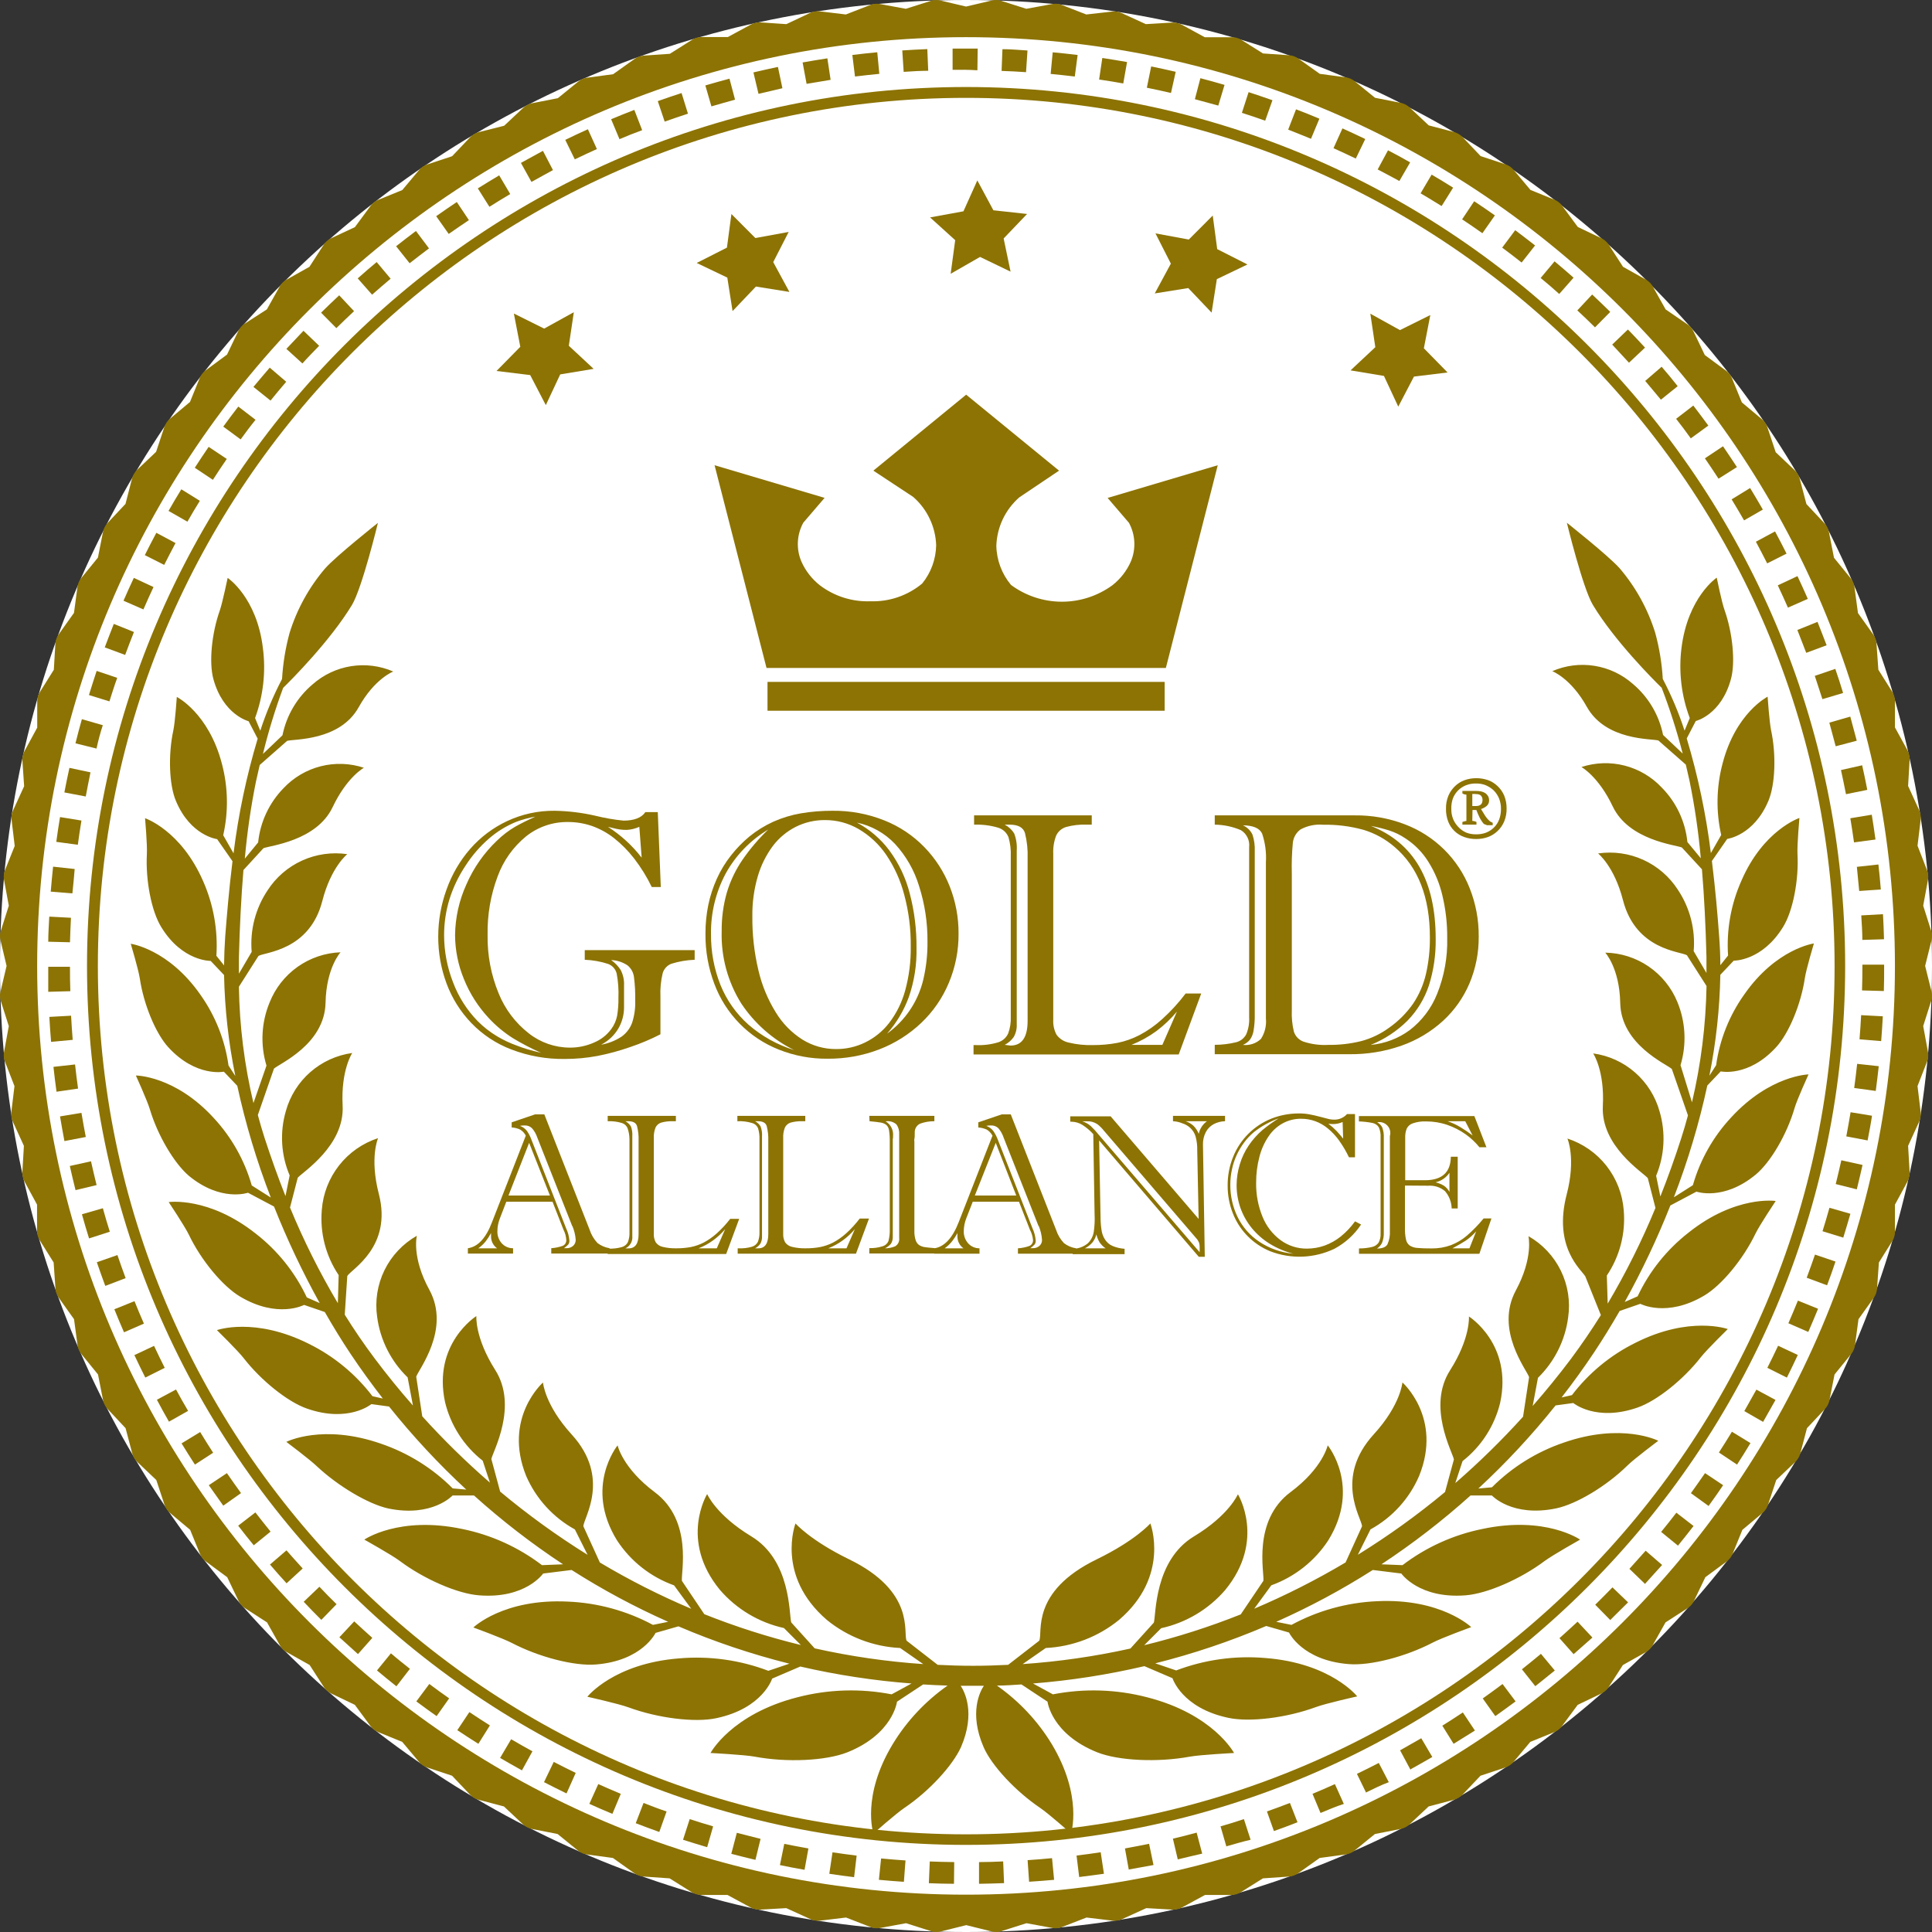 <?xml version="1.0" encoding="UTF-8"?> <svg xmlns="http://www.w3.org/2000/svg" width="81" height="81" viewBox="0 0 81 81" fill="none"><rect x="0" y="0" width="81" height="81" fill="#333333" stroke="none"/><path d="M0 40.5C0 18.133 18.133 0 40.5 0C62.867 0 81 18.133 81 40.5C81 62.867 62.867 81 40.5 81C18.133 81 0 62.867 0 40.5Z" fill="white"></path><path d="M80.712 40.496L80.978 39.429C81.011 39.295 81.007 39.155 80.965 39.024L80.631 37.971L80.831 36.889C80.856 36.754 80.843 36.614 80.793 36.486L80.393 35.457L80.525 34.364C80.542 34.227 80.52 34.089 80.461 33.964L79.998 32.952L80.062 31.852C80.069 31.715 80.038 31.578 79.973 31.457L79.447 30.499V29.396C79.447 29.258 79.408 29.123 79.335 29.006L78.751 28.08L78.672 26.98C78.664 26.843 78.617 26.711 78.536 26.6L77.896 25.702L77.749 24.612C77.731 24.475 77.675 24.346 77.587 24.24L76.891 23.385L76.679 22.305C76.651 22.169 76.587 22.044 76.494 21.943L75.735 21.133L75.454 20.068C75.417 19.936 75.346 19.815 75.247 19.719L74.447 18.96L74.1 17.916C74.058 17.784 73.979 17.668 73.873 17.579L73.028 16.871L72.615 15.859C72.563 15.731 72.475 15.62 72.362 15.54L71.474 14.885L70.999 13.891C70.94 13.766 70.847 13.661 70.73 13.587L69.832 12.972L69.293 12.011C69.228 11.89 69.128 11.791 69.007 11.725L68.046 11.186L67.449 10.261C67.374 10.145 67.269 10.052 67.145 9.992L66.151 9.517L65.495 8.629C65.415 8.516 65.305 8.428 65.177 8.376L64.165 7.963L63.456 7.119C63.368 7.012 63.251 6.934 63.12 6.891L62.075 6.544L61.316 5.745C61.22 5.646 61.099 5.574 60.967 5.537L59.901 5.257L59.092 4.498C58.99 4.404 58.865 4.341 58.73 4.313L57.649 4.1L56.794 3.405C56.688 3.317 56.559 3.26 56.422 3.243L55.332 3.096L54.434 2.456C54.322 2.375 54.191 2.327 54.054 2.317L52.953 2.241L52.02 1.657C51.897 1.586 51.756 1.553 51.615 1.561H50.512L49.543 1.034C49.422 0.969 49.285 0.938 49.148 0.946L48.04 1.012L47.028 0.549C46.903 0.49 46.765 0.468 46.628 0.485L45.543 0.607L44.515 0.207C44.388 0.157 44.248 0.144 44.113 0.169L43.028 0.369L41.978 0.035C41.846 -0.007 41.706 -0.011 41.573 0.023L40.502 0.275L39.435 0.023C39.301 -0.011 39.161 -0.007 39.03 0.035L37.977 0.369L36.895 0.169C36.759 0.144 36.618 0.157 36.49 0.207L35.462 0.607L34.369 0.475C34.233 0.458 34.094 0.48 33.97 0.539L32.968 1.012L31.88 0.938C31.742 0.931 31.606 0.961 31.485 1.027L30.516 1.553H29.413C29.275 1.553 29.14 1.591 29.023 1.664L28.084 2.256L26.984 2.332C26.847 2.342 26.715 2.391 26.604 2.471L25.706 3.111L24.616 3.258C24.479 3.276 24.35 3.332 24.244 3.42L23.389 4.116L22.308 4.328C22.173 4.356 22.048 4.42 21.946 4.513L21.137 5.272L20.064 5.542C19.931 5.579 19.811 5.651 19.715 5.75L18.956 6.549L17.911 6.896C17.779 6.939 17.663 7.018 17.574 7.124L16.866 7.968L15.854 8.381C15.726 8.433 15.615 8.521 15.535 8.634L14.88 9.522L13.875 9.992C13.751 10.051 13.645 10.144 13.572 10.261L12.974 11.186L12.013 11.725C11.892 11.791 11.792 11.89 11.727 12.011L11.188 12.972L10.262 13.569C10.146 13.643 10.053 13.748 9.994 13.873L9.518 14.867L8.63 15.522C8.517 15.602 8.43 15.713 8.377 15.841L7.965 16.853L7.12 17.561C7.014 17.65 6.935 17.767 6.892 17.898L6.545 18.943L5.746 19.701C5.647 19.797 5.575 19.918 5.538 20.051L5.262 21.126L4.503 21.935C4.41 22.037 4.346 22.162 4.319 22.297L4.106 23.377L3.41 24.232C3.322 24.338 3.266 24.467 3.248 24.604L3.102 25.695L2.462 26.593C2.381 26.704 2.333 26.835 2.322 26.972L2.257 28.08L1.672 29.014C1.599 29.13 1.561 29.265 1.561 29.403V30.506L1.035 31.475C0.965 31.597 0.932 31.735 0.938 31.875L1.012 32.963L0.549 33.974C0.49 34.099 0.468 34.238 0.486 34.374L0.617 35.467L0.207 36.486C0.157 36.614 0.144 36.754 0.169 36.889L0.369 37.971L0.035 39.024C-0.007 39.155 -0.011 39.295 0.023 39.429L0.276 40.496L0.023 41.566C-0.011 41.7 -0.007 41.84 0.035 41.971L0.369 43.021L0.169 44.106C0.144 44.241 0.157 44.381 0.207 44.508L0.607 45.535L0.475 46.628C0.458 46.765 0.48 46.904 0.539 47.028L1.002 48.04L0.938 49.14C0.931 49.278 0.961 49.414 1.027 49.535L1.553 50.504V51.607C1.553 51.745 1.592 51.88 1.665 51.996L2.249 52.93L2.325 54.03C2.335 54.167 2.383 54.299 2.464 54.41L3.104 55.308L3.251 56.398C3.269 56.535 3.325 56.664 3.413 56.77L4.109 57.625L4.321 58.705C4.349 58.841 4.413 58.966 4.506 59.067L5.265 59.877L5.546 60.942C5.583 61.075 5.654 61.195 5.753 61.291L6.553 62.05L6.899 63.095C6.942 63.226 7.021 63.343 7.127 63.431L7.972 64.139L8.385 65.151C8.437 65.279 8.525 65.39 8.638 65.47L9.526 66.125L10.002 67.119C10.061 67.244 10.154 67.349 10.27 67.423L11.196 68.02L11.735 68.981C11.8 69.103 11.899 69.202 12.021 69.267L12.982 69.806L13.579 70.732C13.653 70.848 13.758 70.941 13.883 71L14.877 71.476L15.532 72.364C15.613 72.476 15.723 72.564 15.851 72.617L16.863 73.029L17.572 73.874C17.66 73.98 17.777 74.059 17.908 74.102L18.953 74.448L19.712 75.248C19.808 75.347 19.929 75.418 20.061 75.455L21.127 75.736L21.936 76.495C22.038 76.588 22.163 76.652 22.298 76.679L23.378 76.892L24.234 77.588C24.34 77.676 24.469 77.732 24.605 77.749L25.696 77.896L26.594 78.536C26.705 78.617 26.837 78.665 26.974 78.675L28.074 78.751L29.008 79.336C29.125 79.409 29.26 79.447 29.398 79.447H30.501L31.47 79.973C31.591 80.039 31.727 80.069 31.865 80.062L32.965 79.999L33.977 80.461C34.102 80.52 34.24 80.542 34.377 80.525L35.47 80.393L36.497 80.793C36.626 80.843 36.766 80.856 36.902 80.831L37.985 80.631L39.038 80.965C39.169 81.007 39.309 81.011 39.442 80.978L40.51 80.712L41.58 80.978C41.714 81.011 41.854 81.007 41.985 80.965L43.035 80.631L44.121 80.831C44.256 80.856 44.395 80.843 44.523 80.793L45.553 80.393L46.646 80.525C46.782 80.542 46.921 80.52 47.045 80.461L48.058 79.999L49.158 80.062C49.295 80.069 49.432 80.039 49.553 79.973L50.522 79.447H51.625C51.763 79.447 51.898 79.409 52.015 79.336L52.948 78.751L54.049 78.675C54.186 78.665 54.317 78.617 54.428 78.536L55.327 77.896L56.417 77.749C56.554 77.732 56.683 77.676 56.789 77.588L57.644 76.892L58.725 76.679C58.86 76.652 58.985 76.588 59.087 76.495L59.896 75.736L60.961 75.455C61.094 75.418 61.215 75.347 61.311 75.248L62.07 74.448L63.115 74.102C63.246 74.059 63.363 73.98 63.451 73.874L64.159 73.029L65.172 72.617C65.3 72.564 65.41 72.476 65.49 72.364L66.146 71.476L67.14 71C67.264 70.941 67.369 70.848 67.444 70.732L68.041 69.806L69.002 69.267C69.123 69.202 69.223 69.103 69.288 68.981L69.827 68.02L70.753 67.423C70.869 67.349 70.962 67.244 71.021 67.119L71.497 66.125L72.385 65.47C72.498 65.39 72.586 65.279 72.638 65.151L73.05 64.139L73.896 63.431C74.002 63.343 74.081 63.226 74.123 63.095L74.47 62.05L75.269 61.291C75.368 61.195 75.44 61.075 75.477 60.942L75.758 59.877L76.517 59.067C76.61 58.966 76.674 58.841 76.701 58.705L76.914 57.625L77.61 56.77C77.698 56.664 77.754 56.535 77.772 56.398L77.918 55.308L78.559 54.41C78.64 54.299 78.687 54.167 78.695 54.03L78.774 52.93L79.358 51.996C79.423 51.877 79.454 51.742 79.447 51.607V50.504L79.973 49.535C80.038 49.414 80.069 49.278 80.062 49.14L79.998 48.04L80.461 47.028C80.52 46.904 80.542 46.765 80.525 46.628L80.393 45.535L80.793 44.506C80.843 44.378 80.856 44.239 80.831 44.104L80.631 43.018L80.965 41.968C81.007 41.837 81.011 41.697 80.978 41.564L80.712 40.496ZM40.502 79.687C32.752 79.686 25.176 77.387 18.733 73.081C12.289 68.774 7.267 62.655 4.302 55.495C1.337 48.336 0.561 40.458 2.074 32.858C3.586 25.258 7.319 18.276 12.799 12.797C18.279 7.317 25.261 3.586 32.863 2.074C40.464 0.561 48.343 1.337 55.504 4.301C62.664 7.266 68.785 12.287 73.092 18.73C77.399 25.172 79.698 32.747 79.7 40.496C79.701 45.643 78.688 50.74 76.719 55.496C74.749 60.251 71.862 64.572 68.222 68.212C64.582 71.851 60.261 74.738 55.504 76.707C50.748 78.676 45.65 79.689 40.502 79.687Z" fill="#8C7303"></path><path d="M40.502 79.925C18.76 79.925 1.069 62.232 1.069 40.499C1.069 18.766 18.76 1.07 40.502 1.07C62.244 1.07 79.937 18.758 79.937 40.499C79.937 62.24 62.241 79.925 40.502 79.925ZM40.502 1.558C19.029 1.558 1.558 19.026 1.558 40.499C1.558 61.972 19.029 79.435 40.502 79.435C61.975 79.435 79.446 61.979 79.446 40.499C79.446 19.019 61.988 1.558 40.502 1.558Z" fill="#8C7303"></path><path d="M39.996 78.979C39.644 78.979 39.295 78.967 38.943 78.954L38.981 78.043C39.323 78.056 39.664 78.066 40.006 78.069L39.996 78.979ZM41.046 78.979V78.069C41.39 78.069 41.732 78.056 42.058 78.041L42.096 78.951C41.747 78.964 41.398 78.974 41.046 78.979ZM37.896 78.896C37.543 78.872 37.194 78.844 36.848 78.812L36.94 77.917C37.277 77.949 37.618 77.977 37.964 78L37.896 78.896ZM43.146 78.896L43.083 77.988C43.42 77.966 43.762 77.938 44.107 77.904L44.194 78.812C43.844 78.844 43.495 78.871 43.146 78.893V78.896ZM35.809 78.701C35.462 78.66 35.113 78.612 34.769 78.559L34.903 77.659C35.239 77.709 35.581 77.757 35.915 77.798L35.809 78.701ZM45.246 78.701L45.135 77.795C45.476 77.755 45.815 77.707 46.147 77.656L46.283 78.559C45.934 78.605 45.588 78.653 45.238 78.696L45.246 78.701ZM33.731 78.392C33.384 78.332 33.04 78.266 32.699 78.195L32.881 77.305C33.218 77.373 33.552 77.436 33.893 77.497L33.731 78.392ZM47.326 78.392L47.164 77.497C47.503 77.436 47.839 77.37 48.176 77.302L48.361 78.192C48.006 78.253 47.662 78.322 47.313 78.382L47.326 78.392ZM31.672 77.975C31.33 77.894 30.989 77.808 30.66 77.722L30.892 76.842C31.221 76.928 31.553 77.011 31.887 77.095L31.672 77.975ZM49.383 77.975L49.175 77.087C49.509 77.009 49.841 76.925 50.17 76.834L50.403 77.714C50.058 77.79 49.717 77.876 49.375 77.957L49.383 77.975ZM29.648 77.444C29.311 77.345 28.977 77.241 28.636 77.133L28.916 76.267C29.243 76.374 29.569 76.475 29.898 76.571L29.648 77.444ZM51.425 77.444L51.172 76.571C51.509 76.475 51.835 76.374 52.151 76.267L52.432 77.133C52.08 77.213 51.746 77.317 51.407 77.411L51.425 77.444ZM27.641 76.806C27.31 76.687 26.981 76.566 26.654 76.439L26.981 75.589C27.302 75.713 27.623 75.842 27.947 75.946L27.641 76.806ZM53.423 76.806L53.117 75.946C53.441 75.831 53.763 75.713 54.081 75.589L54.398 76.399C54.069 76.528 53.74 76.652 53.408 76.768L53.423 76.806ZM25.675 76.047C25.351 75.913 25.027 75.772 24.709 75.627L25.083 74.798C25.394 74.939 25.711 75.076 26.027 75.207L25.675 76.047ZM55.379 76.047L55.028 75.207C55.344 75.076 55.655 74.939 55.966 74.8L56.341 75.63C56.009 75.736 55.688 75.875 55.364 76.009L55.379 76.047ZM23.752 75.19C23.433 75.035 23.12 74.879 22.808 74.717L23.216 73.869C23.52 74.026 23.828 74.18 24.137 74.33L23.752 75.19ZM57.29 75.19L56.89 74.37C57.199 74.221 57.505 74.069 57.806 73.912L58.226 74.719C57.902 74.838 57.591 74.995 57.277 75.147L57.29 75.19ZM59.149 74.223L58.699 73.383C58.997 73.215 59.293 73.046 59.587 72.877L60.05 73.662C59.746 73.839 59.443 74.011 59.137 74.18L59.149 74.223ZM21.883 74.223C21.574 74.054 21.27 73.879 20.967 73.702L21.43 72.918C21.726 73.09 22.022 73.262 22.323 73.424L21.883 74.223ZM60.943 73.11L60.47 72.351C60.758 72.169 61.047 71.984 61.33 71.795L61.836 72.554C61.535 72.738 61.242 72.928 60.943 73.11ZM20.056 73.11C19.757 72.923 19.464 72.733 19.173 72.538L19.679 71.78C19.962 71.972 20.251 72.156 20.539 72.339L20.056 73.11ZM62.691 71.949L62.165 71.208C62.444 71.01 62.722 70.808 62.995 70.603L63.542 71.332C63.253 71.542 62.977 71.749 62.691 71.949ZM18.305 71.949C18.019 71.747 17.733 71.542 17.455 71.332L17.999 70.601C18.274 70.808 18.55 71.008 18.831 71.205L18.305 71.949ZM64.371 70.699L63.807 69.986C64.075 69.773 64.341 69.558 64.604 69.338L65.186 70.037C64.918 70.254 64.647 70.474 64.371 70.692V70.699ZM16.62 70.699C16.346 70.482 16.073 70.259 15.805 70.034L16.39 69.316C16.642 69.536 16.918 69.753 17.186 69.966L16.62 70.699ZM65.983 69.361L65.381 68.681C65.636 68.453 65.889 68.223 66.14 67.99L66.763 68.655C66.507 68.878 66.246 69.113 65.983 69.343V69.361ZM15.008 69.349C14.755 69.116 14.487 68.88 14.229 68.643L14.851 67.977C15.101 68.21 15.354 68.44 15.61 68.668L15.008 69.349ZM67.519 67.929L66.881 67.279C67.124 67.04 67.365 66.797 67.603 66.551L68.258 67.18C68.015 67.416 67.769 67.664 67.519 67.912V67.929ZM13.472 67.914C13.219 67.661 12.966 67.408 12.733 67.155L13.391 66.525C13.627 66.778 13.867 67.016 14.11 67.256L13.472 67.914ZM68.976 66.414L68.314 65.774C68.544 65.521 68.771 65.268 68.994 65.015L69.685 65.612C69.444 65.873 69.214 66.136 68.976 66.396V66.414ZM12.015 66.381C11.78 66.128 11.547 65.86 11.319 65.594L12.01 65C12.232 65.253 12.46 65.506 12.69 65.759L12.015 66.381ZM70.35 64.802L69.644 64.226C69.86 63.963 70.073 63.694 70.282 63.421L71.003 63.978C70.79 64.256 70.57 64.529 70.35 64.802ZM10.639 64.787C10.416 64.517 10.198 64.243 9.986 63.965L10.707 63.409C10.917 63.679 11.127 63.947 11.344 64.213L10.639 64.787ZM71.628 63.135L70.892 62.602C71.092 62.323 71.289 62.045 71.484 61.762L72.243 62.268C72.044 62.563 71.841 62.852 71.636 63.135H71.628ZM9.361 63.125C9.157 62.842 8.954 62.556 8.754 62.268L9.513 61.762C9.707 62.042 9.905 62.323 10.105 62.599L9.361 63.125ZM72.825 61.403L72.066 60.897C72.25 60.611 72.435 60.32 72.612 60.026L73.389 60.502C73.204 60.81 73.017 61.109 72.827 61.403H72.825ZM8.172 61.403C7.982 61.109 7.795 60.813 7.612 60.514L8.392 60.039C8.569 60.332 8.751 60.621 8.936 60.907L8.172 61.403ZM73.92 59.614L73.131 59.161C73.3 58.863 73.467 58.564 73.637 58.261L74.439 58.693C74.267 58.994 74.097 59.3 73.923 59.606L73.92 59.614ZM7.084 59.604C6.912 59.3 6.739 58.994 6.578 58.685L7.38 58.255C7.542 58.556 7.709 58.855 7.886 59.151L7.084 59.604ZM6.092 57.755C5.935 57.443 5.783 57.13 5.634 56.813L6.459 56.426C6.603 56.735 6.752 57.041 6.906 57.347L6.092 57.755ZM74.912 57.755L74.097 57.347C74.252 57.041 74.401 56.733 74.548 56.421L75.373 56.808C75.231 57.12 75.077 57.426 74.92 57.749L74.912 57.755ZM5.199 55.857C5.059 55.538 4.925 55.215 4.794 54.891L5.639 54.552C5.765 54.869 5.897 55.183 6.034 55.493L5.199 55.857ZM75.813 55.842L74.978 55.478C75.115 55.164 75.249 54.848 75.378 54.529L76.223 54.871C76.089 55.197 75.954 55.521 75.813 55.842ZM4.414 53.912C4.293 53.583 4.174 53.254 4.06 52.92L4.923 52.619C5.034 52.943 5.148 53.267 5.267 53.586L4.414 53.912ZM76.602 53.887L75.747 53.57C75.868 53.246 75.982 52.925 76.094 52.599L76.954 52.892C76.843 53.226 76.724 53.558 76.602 53.884V53.887ZM3.734 51.921C3.63 51.587 3.529 51.251 3.435 50.909L4.313 50.656C4.404 50.987 4.5 51.316 4.604 51.64L3.734 51.921ZM77.278 51.888L76.41 51.62C76.511 51.294 76.61 50.965 76.701 50.636L77.579 50.889C77.483 51.218 77.384 51.554 77.28 51.888H77.278ZM3.167 49.897C3.083 49.558 3.002 49.217 2.927 48.885L3.815 48.688C3.888 49.022 3.969 49.353 4.05 49.685L3.167 49.897ZM77.847 49.864L76.964 49.642C77.045 49.313 77.124 48.979 77.199 48.645L78.088 48.842C78.012 49.184 77.928 49.525 77.847 49.864ZM2.701 47.84C2.636 47.496 2.575 47.152 2.517 46.806L3.415 46.657C3.471 46.995 3.531 47.332 3.597 47.668L2.701 47.84ZM78.3 47.813L77.407 47.643C77.47 47.307 77.531 46.97 77.587 46.631L78.485 46.778C78.434 47.122 78.366 47.468 78.3 47.813ZM2.37 45.771C2.322 45.425 2.279 45.078 2.241 44.729L3.147 44.628C3.185 44.969 3.225 45.308 3.273 45.639L2.37 45.771ZM78.642 45.738L77.738 45.614C77.784 45.275 77.827 44.936 77.862 44.602L78.768 44.701C78.73 45.042 78.687 45.392 78.642 45.738ZM2.142 43.681C2.112 43.332 2.089 42.983 2.069 42.634L2.98 42.584C2.998 42.921 3.021 43.258 3.048 43.596L2.142 43.681ZM78.869 43.649L77.961 43.573C77.989 43.234 78.012 42.892 78.029 42.561L78.938 42.609C78.92 42.95 78.897 43.3 78.869 43.649ZM2.023 41.582C2.023 41.235 2.023 40.884 2.023 40.532H2.934C2.934 40.873 2.934 41.218 2.949 41.556L2.023 41.582ZM78.978 41.549L78.067 41.524C78.077 41.186 78.082 40.849 78.082 40.512V40.443H78.993V40.512C78.996 40.848 78.991 41.2 78.981 41.549H78.978ZM2.934 39.505L2.023 39.482C2.023 39.13 2.049 38.779 2.066 38.43L2.975 38.478C2.957 38.819 2.944 39.161 2.934 39.505ZM78.08 39.406C78.08 39.062 78.055 38.721 78.034 38.379L78.945 38.328C78.965 38.678 78.978 39.027 78.988 39.378L78.08 39.406ZM3.035 37.456L2.127 37.382C2.156 37.033 2.189 36.684 2.226 36.335L3.131 36.434C3.104 36.773 3.071 37.112 3.035 37.456ZM77.948 37.355C77.918 37.013 77.885 36.674 77.85 36.343L78.753 36.244C78.793 36.591 78.826 36.94 78.854 37.291L77.948 37.355ZM3.263 35.417L2.36 35.295C2.408 34.946 2.458 34.6 2.517 34.256L3.415 34.402C3.359 34.736 3.309 35.075 3.263 35.417ZM77.731 35.318C77.683 34.979 77.632 34.64 77.576 34.306L78.475 34.157C78.53 34.501 78.583 34.848 78.631 35.197L77.731 35.318ZM3.595 33.393L2.699 33.223C2.765 32.877 2.835 32.535 2.911 32.194L3.794 32.381C3.726 32.718 3.658 33.051 3.595 33.393ZM77.394 33.297C77.328 32.96 77.258 32.624 77.184 32.285L78.072 32.085C78.148 32.427 78.222 32.771 78.287 33.115L77.394 33.297ZM4.047 31.384L3.164 31.164C3.248 30.823 3.339 30.486 3.433 30.152L4.311 30.405C4.204 30.721 4.118 31.053 4.047 31.384ZM76.962 31.288C76.876 30.957 76.787 30.625 76.696 30.297L77.574 30.044C77.668 30.383 77.758 30.719 77.845 31.055L76.962 31.288ZM4.599 29.409L3.729 29.14C3.832 28.804 3.941 28.468 4.052 28.128L4.915 28.419C4.791 28.753 4.688 29.092 4.586 29.409H4.599ZM76.405 29.312C76.301 28.986 76.195 28.66 76.086 28.336L76.946 28.043C77.06 28.374 77.169 28.708 77.273 29.054L76.405 29.312ZM5.247 27.458L4.392 27.142C4.515 26.811 4.645 26.484 4.771 26.158L5.616 26.497C5.49 26.816 5.366 27.134 5.247 27.458ZM75.727 27.37C75.608 27.051 75.474 26.73 75.355 26.413L76.2 26.072C76.332 26.398 76.453 26.724 76.582 27.053L75.727 27.37ZM6.013 25.551L5.178 25.186C5.318 24.865 5.462 24.544 5.611 24.228L6.436 24.612C6.292 24.921 6.15 25.232 6.013 25.551ZM74.96 25.475C74.821 25.161 74.682 24.85 74.535 24.541L75.36 24.154C75.509 24.471 75.653 24.789 75.793 25.108L74.96 25.475ZM6.884 23.684L6.072 23.274C6.228 22.96 6.39 22.646 6.555 22.338L7.359 22.768C7.197 23.074 7.038 23.378 6.884 23.684ZM74.09 23.62C73.936 23.314 73.776 23.011 73.617 22.712L74.419 22.28C74.583 22.586 74.745 22.897 74.902 23.211L74.09 23.62ZM7.858 21.872L7.066 21.42C7.24 21.116 7.418 20.812 7.602 20.514L8.379 20.997C8.202 21.28 8.027 21.574 7.858 21.872ZM73.121 21.817C72.951 21.521 72.777 21.227 72.6 20.936L73.374 20.461C73.556 20.759 73.733 21.06 73.908 21.364L73.121 21.817ZM8.926 20.117L8.167 19.611C8.356 19.317 8.551 19.024 8.748 18.735L9.508 19.241C9.303 19.543 9.108 19.828 8.926 20.117ZM72.05 20.069C71.863 19.783 71.674 19.497 71.479 19.216L72.238 18.71C72.435 18.999 72.63 19.29 72.822 19.583L72.05 20.069ZM10.089 18.422L9.361 17.886C9.568 17.602 9.778 17.321 9.991 17.046L10.714 17.6C10.494 17.87 10.289 18.146 10.089 18.422ZM70.887 18.379C70.689 18.101 70.484 17.827 70.272 17.559L70.993 17.003C71.205 17.281 71.415 17.559 71.623 17.843L70.887 18.379ZM11.342 16.795L10.626 16.221C10.856 15.938 11.081 15.685 11.309 15.414L12 16.006C11.777 16.266 11.557 16.529 11.342 16.795ZM69.634 16.757C69.419 16.504 69.199 16.231 68.976 15.97L69.665 15.376C69.896 15.642 70.12 15.914 70.338 16.191L69.634 16.757ZM12.68 15.239L12.007 14.627C12.243 14.374 12.48 14.121 12.723 13.868L13.381 14.498C13.156 14.733 12.903 14.984 12.68 15.237V15.239ZM68.296 15.207C68.063 14.954 67.83 14.7 67.592 14.447L68.25 13.815C68.503 14.068 68.731 14.321 68.969 14.574L68.296 15.207ZM14.102 13.757L13.462 13.109C13.715 12.856 13.968 12.621 14.221 12.381L14.844 13.046C14.593 13.279 14.345 13.517 14.102 13.757ZM66.871 13.724C66.618 13.471 66.38 13.248 66.13 13.013L66.752 12.348C67.007 12.586 67.26 12.829 67.511 13.076L66.871 13.724ZM15.6 12.355L14.998 11.672C15.251 11.442 15.524 11.212 15.792 10.987L16.377 11.685C16.116 11.905 15.856 12.128 15.6 12.355ZM65.371 12.325C65.118 12.097 64.865 11.875 64.592 11.655L65.176 10.957C65.444 11.182 65.71 11.409 65.973 11.642L65.371 12.325ZM17.174 11.037L16.607 10.324C16.88 10.107 17.159 9.894 17.439 9.684L17.986 10.413C17.71 10.625 17.439 10.825 17.174 11.037ZM63.795 11.007C63.526 10.795 63.256 10.587 62.98 10.382L63.526 9.651C63.807 9.861 64.083 10.076 64.359 10.291L63.795 11.007ZM18.813 9.808L18.287 9.064C18.573 8.862 18.861 8.665 19.152 8.47L19.659 9.229C19.375 9.418 19.092 9.613 18.813 9.808ZM62.15 9.778C61.869 9.58 61.586 9.385 61.3 9.196L61.806 8.437C62.099 8.629 62.388 8.829 62.674 9.031L62.15 9.778ZM20.519 8.67L20.033 7.898C20.328 7.714 20.627 7.532 20.929 7.352L21.392 8.136C21.098 8.31 20.807 8.487 20.519 8.67ZM60.44 8.639C60.149 8.457 59.855 8.28 59.559 8.105L60.022 7.321C60.326 7.498 60.624 7.68 60.923 7.868L60.44 8.639ZM22.282 7.627L21.84 6.83C22.146 6.661 22.452 6.496 22.763 6.324L23.183 7.131C22.879 7.301 22.578 7.46 22.282 7.627ZM58.669 7.589C58.367 7.425 58.066 7.263 57.76 7.104L58.193 6.302C58.504 6.464 58.813 6.628 59.121 6.808L58.669 7.589ZM24.099 6.681L23.699 5.864C24.013 5.71 24.329 5.563 24.648 5.419L25.025 6.249C24.714 6.388 24.405 6.534 24.099 6.681ZM56.842 6.648C56.533 6.499 56.222 6.355 55.908 6.213L56.283 5.383C56.604 5.528 56.923 5.677 57.239 5.829L56.842 6.648ZM25.974 5.839L25.622 4.999C25.943 4.865 26.267 4.733 26.594 4.607L26.923 5.457C26.591 5.578 26.275 5.707 25.961 5.839H25.974ZM54.964 5.819C54.648 5.684 54.329 5.566 54.008 5.434L54.337 4.584C54.666 4.71 54.992 4.837 55.316 4.976L54.964 5.819ZM27.871 5.11L27.578 4.24C27.909 4.121 28.241 4.01 28.575 3.901L28.843 4.766C28.517 4.872 28.193 4.984 27.871 5.098V5.11ZM53.044 5.06C52.72 4.946 52.394 4.834 52.067 4.731L52.348 3.863C52.682 3.972 53.016 4.086 53.348 4.202L53.044 5.06ZM29.825 4.455L29.572 3.582C29.906 3.484 30.242 3.39 30.584 3.299L30.817 4.179C30.48 4.273 30.151 4.364 29.825 4.46V4.455ZM51.078 4.427C50.761 4.343 50.434 4.253 50.096 4.159L50.327 3.279C50.666 3.367 51.005 3.461 51.339 3.559L51.078 4.427ZM31.798 3.921L31.588 3.036C31.93 2.955 32.271 2.879 32.615 2.806L32.803 3.699C32.474 3.78 32.132 3.855 31.806 3.934L31.798 3.921ZM49.094 3.898C48.763 3.82 48.426 3.747 48.082 3.678L48.264 2.785C48.609 2.856 48.953 2.932 49.292 3.01L49.094 3.898ZM33.817 3.516L33.65 2.618C33.994 2.558 34.341 2.499 34.688 2.446L34.824 3.347C34.49 3.4 34.156 3.456 33.817 3.516ZM47.093 3.499C46.757 3.438 46.417 3.382 46.081 3.334L46.215 2.431C46.562 2.484 46.908 2.54 47.252 2.601L47.093 3.499ZM35.846 3.208L35.735 2.305C36.082 2.262 36.428 2.224 36.78 2.191L36.866 3.096C36.525 3.129 36.18 3.167 35.846 3.208ZM45.061 3.208C44.722 3.167 44.381 3.132 44.049 3.099L44.135 2.193C44.484 2.226 44.834 2.262 45.18 2.305L45.061 3.208ZM37.888 3.026L37.828 2.115C38.174 2.092 38.526 2.072 38.878 2.059L38.916 2.967C38.571 2.97 38.23 2.988 37.888 3.013V3.026ZM43.017 3.026C42.68 3.002 42.338 2.984 41.992 2.973L42.028 2.062C42.379 2.062 42.728 2.095 43.078 2.117L43.017 3.026ZM39.938 2.947V2.037C40.289 2.037 40.641 2.037 40.99 2.037L40.978 2.947C40.623 2.922 40.282 2.922 39.938 2.927V2.947Z" fill="#8C7303"></path><path d="M40.502 77.348C20.182 77.348 3.648 60.816 3.648 40.499C3.648 20.183 20.182 3.648 40.502 3.648C60.822 3.648 77.359 20.18 77.359 40.499C77.359 60.818 60.824 77.348 40.502 77.348ZM40.502 4.103C20.433 4.103 4.103 20.43 4.103 40.499C4.103 60.568 20.433 76.905 40.502 76.905C60.571 76.905 76.916 60.565 76.916 40.499C76.916 20.433 60.574 4.103 40.502 4.103Z" fill="#8C7303"></path><path d="M72.579 46.849C71.827 47.655 71.277 48.629 70.975 49.69L70.178 50.196C70.766 48.672 71.235 47.106 71.58 45.511L72.142 44.919C72.142 44.919 73.303 45.172 74.462 43.907C75.001 43.325 75.507 42.1 75.669 41.01C75.724 40.638 76.048 39.555 76.048 39.555C76.048 39.555 74.467 39.77 73.126 41.698C72.501 42.577 72.097 43.593 71.949 44.66L71.666 45.101C71.946 43.707 72.1 42.29 72.126 40.868L72.688 40.276C72.688 40.276 73.877 40.302 74.76 38.857C75.173 38.187 75.421 36.892 75.36 35.791C75.342 35.417 75.441 34.294 75.441 34.294C75.441 34.294 73.923 34.8 73.004 36.937C72.569 37.918 72.379 38.99 72.45 40.061L72.126 40.466C72.126 40.059 72.106 39.654 72.076 39.254C72.013 38.392 71.921 37.296 71.772 36.097L72.415 35.171C72.415 35.171 73.531 35.035 74.145 33.568C74.429 32.882 74.472 31.637 74.254 30.618C74.181 30.271 74.108 29.209 74.108 29.209C74.108 29.209 72.772 29.882 72.22 32.009C71.959 32.989 71.939 34.018 72.162 35.007L71.729 35.766C71.527 34.138 71.188 32.53 70.717 30.959L71.097 30.228C71.097 30.228 72.167 29.975 72.574 28.457C72.761 27.757 72.643 26.54 72.301 25.573C72.182 25.242 71.975 24.218 71.975 24.218C71.975 24.218 70.763 25.032 70.497 27.17C70.373 28.162 70.492 29.169 70.844 30.104L70.626 30.633C70.383 29.886 70.077 29.161 69.713 28.465C69.675 27.811 69.569 27.164 69.396 26.532C69.088 25.538 68.58 24.617 67.904 23.825C67.436 23.299 65.692 21.918 65.692 21.918C65.692 21.918 66.358 24.66 66.783 25.363C67.699 26.881 69.331 28.508 69.667 28.837C70.013 29.738 70.307 30.659 70.548 31.594L69.725 30.813C69.557 29.978 69.111 29.224 68.46 28.675C68.006 28.273 67.447 28.01 66.848 27.915C66.249 27.82 65.636 27.897 65.08 28.139C65.08 28.139 65.859 28.432 66.527 29.631C67.324 31.063 69.252 30.962 69.528 31.045L70.679 32.057C70.73 32.277 70.783 32.502 70.834 32.735C71.053 33.808 71.211 34.892 71.307 35.983L70.745 35.303C70.658 34.445 70.282 33.642 69.677 33.026C69.256 32.575 68.715 32.253 68.116 32.099C67.518 31.945 66.889 31.966 66.302 32.158C66.302 32.158 67.018 32.55 67.615 33.81C68.291 35.232 70.244 35.419 70.512 35.531L71.355 36.446C71.451 37.6 71.512 38.837 71.544 40.114C71.544 40.34 71.544 40.567 71.544 40.792L71.008 39.877C71.086 38.967 70.851 38.058 70.343 37.299C69.99 36.752 69.487 36.318 68.895 36.049C68.302 35.779 67.644 35.687 67 35.781C67 35.781 67.678 36.315 68.043 37.736C68.584 39.841 70.464 39.884 70.725 40.049L71.547 41.339C71.518 42.982 71.314 44.617 70.937 46.216L70.457 44.658C70.719 43.786 70.672 42.851 70.325 42.009C70.078 41.407 69.66 40.89 69.123 40.522C68.586 40.154 67.952 39.952 67.301 39.94C67.301 39.94 67.901 40.588 67.929 42.052C67.964 43.8 69.87 44.61 70.092 44.817L70.768 46.763C70.682 47.089 70.585 47.413 70.482 47.734C70.217 48.557 69.927 49.367 69.611 50.163L69.434 49.295C69.79 48.439 69.841 47.487 69.579 46.598C69.403 45.965 69.046 45.398 68.551 44.965C68.057 44.533 67.446 44.254 66.795 44.165C66.795 44.165 67.279 44.881 67.2 46.371C67.112 48.053 68.883 49.153 69.085 49.394L69.406 50.643C68.836 52.027 68.166 53.368 67.403 54.656L67.367 53.477C67.909 52.673 68.159 51.708 68.076 50.742C68.025 50.063 67.773 49.415 67.353 48.879C66.933 48.343 66.362 47.945 65.715 47.734C65.715 47.734 66.079 48.559 65.687 50.067C65.103 52.3 66.305 53.236 66.466 53.515L67.117 55.136C66.722 55.767 66.3 56.383 65.852 56.986C65.346 57.658 64.812 58.314 64.258 58.946L64.48 57.765C65.174 57.087 65.62 56.196 65.745 55.235C65.843 54.565 65.736 53.882 65.439 53.274C65.142 52.666 64.669 52.162 64.081 51.827C64.081 51.827 64.296 52.723 63.552 54.104C62.661 55.754 64.012 57.433 64.108 57.737L63.855 59.396C62.965 60.38 62.016 61.309 61.014 62.179L61.318 61.258C62.102 60.644 62.657 59.785 62.894 58.817C63.43 56.353 61.586 55.194 61.586 55.194C61.586 55.194 61.657 56.095 60.796 57.449C59.825 58.966 60.892 60.869 60.956 61.188L60.584 62.553C59.428 63.515 58.206 64.394 56.928 65.184L57.459 64.12C58.37 63.621 59.088 62.832 59.498 61.878C60.483 59.444 58.797 57.959 58.797 57.959C58.797 57.959 58.724 58.901 57.593 60.138C55.926 61.967 57.087 63.651 57.105 63.988L56.414 65.506C55.182 66.238 53.903 66.886 52.584 67.446L53.3 66.465C54.282 66.111 55.123 65.447 55.693 64.572C57.077 62.323 55.665 60.596 55.665 60.596C55.665 60.596 55.46 61.549 54.109 62.556C52.495 63.76 53.016 65.943 52.968 66.277L52.019 67.684C50.702 68.209 49.349 68.641 47.971 68.977L48.682 68.263C49.727 68.034 50.669 67.472 51.367 66.662C53.082 64.575 51.9 62.647 51.9 62.647C51.9 62.647 51.528 63.53 50.051 64.418C48.386 65.43 48.469 67.707 48.376 68.028L47.392 69.116C45.905 69.446 44.395 69.664 42.875 69.768L43.844 69.093C44.965 69.038 46.04 68.627 46.911 67.919C49.074 66.075 48.229 63.871 48.229 63.871C48.229 63.871 47.614 64.58 45.987 65.372C43.176 66.738 43.733 68.463 43.571 68.787L42.266 69.799C41.777 69.824 41.286 69.839 40.79 69.839C40.294 69.839 39.804 69.824 39.313 69.799L38.01 68.787C37.85 68.463 38.404 66.738 35.593 65.372C33.969 64.58 33.352 63.871 33.352 63.871C33.352 63.871 32.507 66.062 34.67 67.919C35.541 68.628 36.617 69.039 37.739 69.093L38.708 69.768C37.176 69.664 35.655 69.443 34.156 69.108L33.172 68.02C33.078 67.689 33.172 65.417 31.495 64.41C30.02 63.517 29.648 62.639 29.648 62.639C29.648 62.639 28.466 64.567 30.181 66.654C30.88 67.464 31.822 68.026 32.866 68.256L33.577 68.969C32.199 68.633 30.846 68.201 29.529 67.676L28.59 66.28C28.542 65.946 29.063 63.763 27.449 62.559C26.098 61.547 25.893 60.598 25.893 60.598C25.893 60.598 24.481 62.326 25.865 64.575C26.435 65.451 27.277 66.116 28.261 66.467L28.98 67.449C27.66 66.891 26.38 66.242 25.149 65.508L24.458 63.99C24.458 63.654 25.635 61.967 23.967 60.14C22.839 58.903 22.765 57.962 22.765 57.962C22.765 57.962 21.078 59.447 22.06 61.881C22.474 62.833 23.192 63.621 24.102 64.122L24.635 65.187C23.353 64.39 22.128 63.504 20.969 62.536L20.6 61.17C20.666 60.851 21.731 58.956 20.759 57.431C19.901 56.077 19.972 55.177 19.972 55.177C19.972 55.177 18.125 56.335 18.662 58.799C18.9 59.766 19.454 60.626 20.238 61.241L20.541 62.161C19.54 61.292 18.592 60.363 17.703 59.379L17.45 57.719C17.548 57.416 18.897 55.736 18.006 54.086C17.247 52.705 17.477 51.81 17.477 51.81C16.889 52.144 16.415 52.648 16.118 53.256C15.821 53.864 15.715 54.548 15.813 55.217C15.941 56.181 16.391 57.072 17.09 57.747L17.313 58.928C16.756 58.296 16.225 57.642 15.719 56.968C15.266 56.366 14.846 55.748 14.454 55.119L14.56 53.497C14.72 53.219 16.463 52.283 15.881 50.049C15.489 48.531 15.851 47.717 15.851 47.717C15.204 47.928 14.634 48.327 14.215 48.862C13.795 49.398 13.543 50.046 13.492 50.724C13.409 51.69 13.658 52.654 14.198 53.459L14.165 54.638C13.4 53.351 12.729 52.01 12.159 50.626L12.483 49.376C12.685 49.141 14.454 48.035 14.365 46.353C14.287 44.863 14.768 44.147 14.768 44.147C14.117 44.237 13.506 44.515 13.012 44.947C12.517 45.38 12.16 45.948 11.985 46.581C11.725 47.472 11.781 48.425 12.144 49.28L11.969 50.148C11.653 49.351 11.365 48.541 11.096 47.719C10.993 47.398 10.897 47.074 10.81 46.748L11.486 44.802C11.709 44.595 13.614 43.79 13.649 42.037C13.68 40.572 14.277 39.925 14.277 39.925C13.631 39.949 13.006 40.161 12.478 40.534C11.95 40.908 11.542 41.426 11.304 42.027C10.955 42.868 10.909 43.804 11.172 44.676L10.626 46.247C10.246 44.648 10.041 43.012 10.016 41.369L10.836 40.079C11.089 39.915 12.979 39.872 13.515 37.767C13.88 36.345 14.56 35.811 14.56 35.811C13.916 35.717 13.258 35.81 12.666 36.079C12.073 36.348 11.57 36.782 11.218 37.329C10.71 38.088 10.475 38.997 10.552 39.907L10.016 40.823C10.016 40.598 10.016 40.37 10.016 40.145C10.049 38.88 10.11 37.63 10.206 36.477L11.046 35.561C11.319 35.45 13.27 35.262 13.945 33.841C14.545 32.576 15.256 32.189 15.256 32.189C14.672 31.996 14.045 31.974 13.449 32.125C12.853 32.276 12.313 32.594 11.891 33.041C11.288 33.658 10.911 34.46 10.823 35.318L10.264 35.999C10.36 34.908 10.517 33.823 10.735 32.75C10.785 32.518 10.836 32.292 10.889 32.072L12.038 31.061C12.313 30.977 14.246 31.078 15.041 29.646C15.709 28.447 16.488 28.154 16.488 28.154C15.932 27.913 15.319 27.835 14.72 27.93C14.121 28.025 13.562 28.289 13.108 28.69C12.457 29.239 12.011 29.993 11.843 30.828L11.023 31.61C11.252 30.671 11.535 29.746 11.871 28.839C12.207 28.511 13.839 26.876 14.755 25.366C15.18 24.663 15.845 21.921 15.845 21.921C15.845 21.921 14.102 23.302 13.634 23.828C12.958 24.619 12.45 25.54 12.141 26.535C11.969 27.166 11.863 27.814 11.825 28.468C11.46 29.163 11.155 29.889 10.912 30.636L10.694 30.104C11.038 29.17 11.151 28.167 11.023 27.18C10.77 25.042 9.545 24.228 9.545 24.228C9.545 24.228 9.335 25.239 9.219 25.584C8.875 26.55 8.756 27.767 8.946 28.468C9.356 29.97 10.423 30.238 10.423 30.238L10.803 30.969C10.332 32.541 9.993 34.148 9.791 35.776L9.358 35.017C9.583 34.028 9.563 32.999 9.303 32.019C8.748 29.892 7.413 29.219 7.413 29.219C7.413 29.219 7.342 30.281 7.266 30.628C7.048 31.64 7.089 32.905 7.375 33.578C7.987 35.045 9.103 35.181 9.103 35.181L9.748 36.107C9.599 37.306 9.51 38.402 9.442 39.264C9.414 39.664 9.399 40.069 9.394 40.476L9.072 40.072C9.141 39.001 8.951 37.929 8.518 36.947C7.587 34.807 6.082 34.304 6.082 34.304C6.082 34.304 6.18 35.427 6.158 35.801C6.099 36.902 6.347 38.197 6.76 38.867C7.643 40.312 8.832 40.286 8.832 40.286L9.394 40.879C9.423 42.301 9.581 43.719 9.867 45.113L9.581 44.673C9.432 43.606 9.029 42.59 8.407 41.711C7.063 39.783 5.482 39.568 5.482 39.568C5.482 39.568 5.806 40.651 5.862 41.023C6.023 42.113 6.529 43.337 7.068 43.919C8.227 45.172 9.386 44.931 9.386 44.931L9.948 45.523C10.294 47.119 10.764 48.686 11.354 50.208L10.555 49.702C10.253 48.642 9.703 47.668 8.951 46.861C7.324 45.091 5.697 45.091 5.697 45.091C5.697 45.091 6.175 46.143 6.284 46.51C6.605 47.59 7.296 48.761 7.913 49.292C9.26 50.406 10.396 50.006 10.396 50.006L11.489 50.585C12.04 51.974 12.68 53.326 13.404 54.633L12.863 54.395C12.372 53.349 11.64 52.433 10.727 51.724C8.748 50.155 7.073 50.398 7.073 50.398C7.073 50.398 7.747 51.41 7.919 51.767C8.425 52.829 9.335 53.927 10.069 54.362C11.646 55.298 12.749 54.709 12.749 54.709L13.617 55.007C13.966 55.617 14.325 56.201 14.694 56.755C15.122 57.398 15.577 58.02 16.05 58.635L15.615 58.536C14.909 57.61 13.998 56.859 12.954 56.343C10.676 55.2 9.095 55.766 9.095 55.766C9.095 55.766 9.968 56.621 10.216 56.94C10.945 57.879 12.063 58.777 12.873 59.057C14.616 59.664 15.57 58.868 15.57 58.868L16.311 58.969C17.302 60.209 18.384 61.374 19.55 62.452L18.98 62.402C18.138 61.557 17.113 60.918 15.985 60.532C13.528 59.672 12.005 60.451 12.005 60.451C12.005 60.451 13.017 61.21 13.303 61.491C14.168 62.298 15.433 63.059 16.281 63.244C18.125 63.624 18.975 62.698 18.975 62.698H19.871C21.042 63.752 22.29 64.717 23.605 65.584L22.723 65.62C21.735 64.867 20.59 64.348 19.373 64.102C16.726 63.545 15.274 64.549 15.274 64.549C15.274 64.549 16.415 65.184 16.759 65.442C17.771 66.201 19.175 66.816 20.084 66.885C22.037 67.039 22.771 65.971 22.771 65.971L23.965 65.822C25.258 66.646 26.611 67.373 28.013 67.995L27.375 68.124C26.277 67.534 25.059 67.201 23.813 67.148C21.106 67.013 19.846 68.233 19.846 68.233C19.846 68.233 21.075 68.681 21.462 68.883C22.591 69.472 24.079 69.859 24.987 69.784C26.935 69.627 27.484 68.46 27.484 68.46L28.443 68.185C29.95 68.83 31.506 69.353 33.096 69.751L32.213 70.049C31.023 69.597 29.747 69.419 28.479 69.528C25.728 69.741 24.625 71.137 24.625 71.137C24.625 71.137 25.933 71.428 26.351 71.582C27.575 72.033 29.134 72.23 30.035 72.035C31.983 71.623 32.373 70.376 32.373 70.376L33.552 69.87C35.087 70.224 36.646 70.462 38.217 70.581L37.382 71.036C36.076 70.782 34.729 70.823 33.44 71.157C30.657 71.866 29.789 73.495 29.789 73.495C29.789 73.495 31.188 73.566 31.646 73.649C32.992 73.902 34.629 73.821 35.525 73.467C37.448 72.695 37.607 71.344 37.607 71.344L38.703 70.621C39.042 70.641 39.384 70.659 39.728 70.669C38.801 71.319 38.018 72.153 37.43 73.12C36.102 75.316 36.618 76.87 36.618 76.87C36.618 76.87 37.567 76.032 37.916 75.797C38.946 75.104 39.94 74.026 40.292 73.244C40.914 71.802 40.431 70.909 40.277 70.677C40.439 70.677 40.601 70.677 40.763 70.677C40.925 70.677 41.086 70.677 41.248 70.677C41.094 70.909 40.613 71.802 41.236 73.244C41.575 74.026 42.582 75.104 43.609 75.797C43.958 76.032 44.904 76.87 44.904 76.87C44.904 76.87 45.41 75.316 44.095 73.12C43.507 72.153 42.724 71.319 41.797 70.669C42.142 70.669 42.483 70.641 42.825 70.621L43.918 71.344C43.918 71.344 44.077 72.695 46.002 73.467C46.896 73.821 48.533 73.897 49.881 73.649C50.339 73.566 51.738 73.495 51.738 73.495C51.738 73.495 50.873 71.866 48.085 71.157C46.796 70.823 45.45 70.782 44.143 71.036L43.308 70.581C44.881 70.456 46.442 70.214 47.979 69.854L49.158 70.36C49.158 70.36 49.545 71.608 51.493 72.02C52.399 72.215 53.952 72.02 55.179 71.567C55.594 71.413 56.902 71.122 56.902 71.122C56.902 71.122 55.799 69.725 53.049 69.513C51.78 69.404 50.503 69.582 49.312 70.034L48.434 69.736C50.024 69.337 51.58 68.814 53.087 68.17L54.043 68.445C54.043 68.445 54.592 69.612 56.541 69.768C57.449 69.844 58.934 69.457 60.065 68.868C60.45 68.665 61.682 68.218 61.682 68.218C61.682 68.218 60.417 66.998 57.717 67.132C56.467 67.189 55.245 67.528 54.145 68.124L53.507 67.995C54.909 67.373 56.262 66.646 57.555 65.822L58.752 65.971C58.752 65.971 59.491 67.036 61.441 66.885C62.347 66.816 63.749 66.204 64.764 65.442C65.108 65.189 66.246 64.549 66.246 64.549C66.246 64.549 64.796 63.538 62.15 64.102C60.933 64.348 59.788 64.867 58.8 65.62L57.917 65.584C59.233 64.716 60.482 63.752 61.654 62.698H62.547C62.547 62.698 63.397 63.624 65.244 63.239C66.102 63.059 67.36 62.298 68.227 61.446C68.521 61.155 69.525 60.406 69.525 60.406C69.525 60.406 68.007 59.627 65.546 60.487C64.417 60.873 63.392 61.513 62.55 62.356L61.98 62.407C63.146 61.329 64.229 60.164 65.219 58.923L65.96 58.822C65.96 58.822 66.914 59.619 68.655 59.012C69.467 58.731 70.585 57.833 71.314 56.894C71.567 56.576 72.438 55.721 72.438 55.721C72.438 55.721 70.844 55.149 68.567 56.297C67.522 56.813 66.611 57.564 65.905 58.491L65.47 58.589C65.944 57.981 66.396 57.354 66.826 56.71C67.195 56.156 67.554 55.571 67.906 54.962L68.771 54.663C68.771 54.663 69.875 55.253 71.451 54.317C72.185 53.882 73.088 52.784 73.599 51.721C73.773 51.362 74.447 50.352 74.447 50.352C74.447 50.352 72.772 50.099 70.793 51.678C69.881 52.389 69.15 53.304 68.658 54.349L68.116 54.587C68.841 53.281 69.481 51.929 70.031 50.54L71.124 49.96C71.124 49.96 72.26 50.36 73.607 49.247C74.234 48.728 74.917 47.557 75.236 46.464C75.342 46.097 75.823 45.045 75.823 45.045C75.823 45.045 74.209 45.078 72.579 46.849Z" fill="#8C7303"></path><path d="M30.493 11.639L30.713 13.043L31.692 12.014L33.096 12.239L32.418 10.989L33.066 9.724L31.669 9.98L30.665 8.973L30.477 10.382L29.21 11.025L30.493 11.639Z" fill="#8C7303"></path><path d="M41.089 10.772L42.369 11.389L42.078 9.998L43.06 8.971L41.648 8.816L40.975 7.564L40.393 8.859L38.994 9.115L40.047 10.069L39.857 11.478L41.089 10.772Z" fill="#8C7303"></path><path d="M22.229 15.725L22.884 16.985L23.487 15.697L24.888 15.464L23.848 14.496L24.058 13.089L22.814 13.777L21.544 13.145L21.814 14.539L20.817 15.553L22.229 15.725Z" fill="#8C7303"></path><path d="M51.017 11.703L50.797 13.107L49.818 12.077L48.414 12.302L49.089 11.053L48.444 9.785L49.841 10.043L50.845 9.036L51.032 10.445L52.3 11.088L51.017 11.703Z" fill="#8C7303"></path><path d="M59.281 15.788L58.623 17.048L58.023 15.761L56.622 15.528L57.661 14.556L57.452 13.152L58.694 13.84L59.967 13.208L59.696 14.602L60.69 15.616L59.281 15.788Z" fill="#8C7303"></path><path d="M23.623 51.554L23.165 50.383H21.227L20.959 51.078C20.889 51.255 20.852 51.443 20.853 51.633C20.85 51.808 20.912 51.979 21.025 52.113C21.085 52.183 21.159 52.239 21.243 52.277C21.327 52.315 21.418 52.334 21.511 52.333V52.558H19.616V52.333C20.037 52.273 20.375 51.908 20.628 51.24L22.044 47.613C21.991 47.509 21.911 47.422 21.812 47.36C21.699 47.306 21.577 47.275 21.452 47.269V47.054L22.434 46.72H22.821L24.719 51.554C24.787 51.762 24.899 51.953 25.048 52.113C25.195 52.227 25.369 52.302 25.554 52.331V52.556H23.112V52.331C23.273 52.321 23.433 52.288 23.585 52.235C23.635 52.215 23.677 52.179 23.705 52.134C23.733 52.088 23.746 52.035 23.742 51.982C23.732 51.833 23.692 51.687 23.623 51.554ZM20.053 52.336H20.84C20.76 52.278 20.695 52.202 20.651 52.114C20.607 52.026 20.585 51.928 20.587 51.83C20.584 51.785 20.584 51.74 20.587 51.696C20.523 51.817 20.448 51.933 20.364 52.042C20.275 52.154 20.17 52.253 20.053 52.336ZM21.318 50.122H23.056L22.184 47.914L21.318 50.122ZM23.99 51.402L22.528 47.696C22.48 47.551 22.405 47.417 22.305 47.302C22.264 47.261 22.214 47.23 22.16 47.21C22.106 47.19 22.049 47.182 21.991 47.185C21.927 47.183 21.862 47.189 21.799 47.203C21.916 47.245 22.019 47.319 22.095 47.418C22.174 47.534 22.238 47.66 22.285 47.792L23.735 51.498C23.811 51.657 23.857 51.829 23.871 52.004C23.877 52.065 23.861 52.127 23.826 52.176C23.77 52.233 23.71 52.285 23.646 52.331H23.735C23.788 52.334 23.843 52.327 23.894 52.31C23.945 52.293 23.992 52.265 24.033 52.23C24.067 52.197 24.094 52.158 24.112 52.114C24.13 52.071 24.138 52.024 24.137 51.977C24.122 51.779 24.075 51.585 23.998 51.402H23.99Z" fill="#8C7303"></path><path d="M25.478 47.008V46.783H28.337V47.008H28.21C28.045 47.002 27.879 47.022 27.72 47.066C27.667 47.083 27.619 47.11 27.578 47.146C27.537 47.182 27.504 47.227 27.482 47.276C27.428 47.416 27.404 47.565 27.411 47.714V51.724C27.404 51.849 27.432 51.974 27.492 52.085C27.561 52.182 27.664 52.25 27.78 52.275C27.973 52.322 28.172 52.342 28.37 52.336C28.569 52.337 28.768 52.319 28.964 52.283C29.151 52.245 29.331 52.182 29.501 52.096C29.699 51.99 29.883 51.861 30.05 51.711C30.256 51.525 30.445 51.321 30.614 51.101H30.991L30.445 52.574H25.478V52.349H25.531C25.715 52.356 25.898 52.334 26.075 52.283C26.13 52.267 26.181 52.24 26.224 52.203C26.268 52.167 26.303 52.121 26.328 52.07C26.376 51.939 26.398 51.8 26.391 51.66V47.775C26.391 47.615 26.365 47.457 26.313 47.307C26.291 47.252 26.257 47.202 26.213 47.163C26.169 47.123 26.117 47.095 26.06 47.079C25.871 47.023 25.674 46.999 25.478 47.008ZM26.51 47.641V51.832C26.52 51.936 26.497 52.041 26.445 52.132C26.393 52.222 26.314 52.294 26.219 52.338H26.29H26.358C26.634 52.338 26.773 52.139 26.773 51.741V47.825C26.781 47.618 26.759 47.411 26.707 47.211C26.667 47.076 26.543 47.008 26.343 47.008H26.219C26.314 47.058 26.393 47.132 26.45 47.223C26.5 47.356 26.52 47.499 26.51 47.641ZM29.293 52.336H30.052L30.404 51.531C30.255 51.708 30.085 51.866 29.898 52.002C29.71 52.14 29.504 52.252 29.286 52.336H29.293Z" fill="#8C7303"></path><path d="M30.915 47.008V46.783H33.762V47.008H33.635C33.469 47.002 33.304 47.022 33.144 47.066C33.092 47.083 33.044 47.11 33.003 47.146C32.962 47.182 32.929 47.227 32.906 47.276C32.852 47.416 32.828 47.565 32.836 47.714V51.724C32.829 51.849 32.857 51.974 32.916 52.085C32.986 52.182 33.089 52.25 33.205 52.275C33.398 52.322 33.596 52.342 33.794 52.336C33.994 52.337 34.193 52.319 34.389 52.283C34.575 52.245 34.756 52.182 34.925 52.096C35.124 51.99 35.308 51.861 35.474 51.711C35.683 51.521 35.873 51.313 36.044 51.089H36.433L35.887 52.561H30.928V52.336H30.981C31.165 52.344 31.348 52.322 31.525 52.27C31.58 52.254 31.631 52.227 31.674 52.191C31.718 52.154 31.753 52.109 31.778 52.057C31.826 51.926 31.848 51.787 31.841 51.648V47.775C31.848 47.618 31.829 47.462 31.785 47.312C31.764 47.257 31.73 47.207 31.686 47.168C31.642 47.128 31.59 47.1 31.532 47.084C31.333 47.023 31.124 46.997 30.915 47.008ZM31.948 47.641V51.832C31.954 51.941 31.93 52.049 31.877 52.144C31.82 52.225 31.745 52.291 31.657 52.336H31.727H31.796C32.072 52.336 32.211 52.136 32.211 51.739V47.825C32.218 47.618 32.196 47.411 32.145 47.211C32.104 47.076 31.98 47.008 31.78 47.008H31.657C31.751 47.058 31.831 47.132 31.887 47.223C31.937 47.356 31.958 47.499 31.948 47.641ZM34.731 52.336H35.49L35.841 51.531C35.692 51.708 35.522 51.866 35.335 52.002C35.147 52.14 34.941 52.252 34.723 52.336H34.731Z" fill="#8C7303"></path><path d="M36.446 46.783H39.174V47.008C38.971 47.005 38.769 47.04 38.579 47.109C38.508 47.141 38.448 47.194 38.408 47.26C38.367 47.327 38.347 47.404 38.351 47.481C38.351 47.595 38.351 47.686 38.336 47.752C38.321 47.818 38.336 47.848 38.336 47.84V51.607C38.332 51.738 38.35 51.869 38.389 51.994C38.414 52.076 38.465 52.148 38.533 52.199C38.6 52.241 38.674 52.27 38.751 52.283C38.832 52.298 38.976 52.313 39.184 52.328V52.553H36.446V52.328C36.633 52.334 36.819 52.309 36.998 52.252C37.055 52.236 37.107 52.208 37.151 52.168C37.195 52.129 37.229 52.08 37.251 52.025C37.293 51.86 37.311 51.689 37.304 51.519V47.873C37.308 47.711 37.297 47.548 37.273 47.388C37.262 47.3 37.221 47.22 37.157 47.16C37.089 47.11 37.01 47.077 36.927 47.064C36.828 47.046 36.674 47.028 36.456 47.008L36.446 46.783ZM37.43 47.754V51.832C37.438 51.94 37.412 52.048 37.357 52.141C37.287 52.222 37.201 52.289 37.104 52.336C37.252 52.337 37.398 52.308 37.534 52.25C37.593 52.214 37.64 52.161 37.669 52.099C37.698 52.036 37.708 51.966 37.699 51.898V47.56C37.71 47.411 37.67 47.264 37.585 47.142C37.523 47.088 37.45 47.048 37.372 47.026C37.293 47.004 37.21 46.999 37.129 47.013C37.235 47.076 37.321 47.168 37.376 47.279C37.432 47.389 37.454 47.513 37.441 47.636C37.442 47.657 37.442 47.678 37.441 47.699C37.438 47.718 37.435 47.736 37.43 47.754Z" fill="#8C7303"></path><path d="M43.179 51.554L42.721 50.383H40.783L40.512 51.078C40.442 51.255 40.406 51.443 40.406 51.633C40.404 51.809 40.466 51.981 40.58 52.116C40.64 52.186 40.715 52.242 40.799 52.28C40.883 52.318 40.974 52.337 41.066 52.336V52.561H39.169V52.336C39.59 52.275 39.932 51.911 40.193 51.243L41.61 47.615C41.556 47.512 41.476 47.425 41.377 47.362C41.264 47.309 41.141 47.278 41.016 47.271V47.054L42 46.72H42.377L44.277 51.562C44.344 51.769 44.457 51.959 44.606 52.118C44.753 52.232 44.928 52.307 45.112 52.336V52.561H42.678V52.336C42.839 52.326 42.999 52.294 43.151 52.24C43.201 52.22 43.243 52.185 43.272 52.139C43.301 52.094 43.314 52.04 43.31 51.987C43.296 51.835 43.251 51.688 43.179 51.554ZM39.606 52.336H40.393C40.313 52.278 40.248 52.202 40.204 52.114C40.16 52.026 40.138 51.928 40.14 51.83C40.137 51.785 40.137 51.74 40.14 51.696C40.077 51.818 40.002 51.934 39.917 52.042C39.828 52.154 39.723 52.253 39.606 52.336ZM40.871 50.122H42.607L41.747 47.914L40.871 50.122ZM43.541 51.402L42.078 47.696C42.031 47.552 41.956 47.418 41.858 47.302C41.816 47.261 41.767 47.23 41.712 47.21C41.658 47.19 41.6 47.182 41.542 47.185C41.477 47.184 41.413 47.189 41.349 47.203C41.467 47.244 41.57 47.319 41.646 47.418C41.725 47.534 41.79 47.66 41.838 47.792L43.288 51.498C43.362 51.658 43.407 51.829 43.422 52.004C43.428 52.065 43.412 52.127 43.376 52.176C43.322 52.234 43.261 52.285 43.197 52.331H43.288C43.341 52.334 43.395 52.327 43.446 52.31C43.497 52.292 43.544 52.265 43.584 52.23C43.618 52.197 43.646 52.158 43.664 52.115C43.681 52.071 43.69 52.024 43.687 51.977C43.673 51.779 43.627 51.585 43.551 51.402H43.541Z" fill="#8C7303"></path><path d="M49.178 47.008V46.783H51.361V47.008C51.194 47.011 51.029 47.053 50.881 47.132C50.741 47.208 50.627 47.325 50.554 47.466C50.47 47.628 50.429 47.809 50.435 47.992L50.511 52.69H50.258L46.081 47.813L46.142 51.101C46.145 51.275 46.161 51.449 46.19 51.62C46.214 51.75 46.265 51.874 46.339 51.984C46.414 52.096 46.519 52.184 46.643 52.237C46.803 52.305 46.975 52.345 47.149 52.356V52.581H44.973V52.356C45.204 52.356 45.427 52.276 45.605 52.128C45.742 51.998 45.831 51.825 45.858 51.638C45.893 51.395 45.904 51.149 45.891 50.904L45.836 47.55C45.702 47.4 45.549 47.27 45.38 47.162C45.243 47.077 45.084 47.03 44.922 47.028H44.871V46.803H46.564L50.253 51.104L50.195 48.225C50.2 48.035 50.178 47.845 50.129 47.661C50.09 47.517 50.011 47.387 49.901 47.286C49.807 47.2 49.695 47.135 49.573 47.097C49.447 47.044 49.314 47.014 49.178 47.008ZM49.967 51.698L46.276 47.398C46.197 47.297 46.106 47.207 46.005 47.13C45.873 47.043 45.717 47.001 45.56 47.011H45.375C45.506 47.052 45.628 47.12 45.732 47.211C45.859 47.333 45.978 47.464 46.089 47.603L50.296 52.5C50.296 52.419 50.296 52.343 50.296 52.267C50.296 52.211 50.288 52.155 50.271 52.1C50.25 52.051 50.223 52.005 50.193 51.961C50.142 51.906 50.071 51.817 49.967 51.698ZM45.486 52.336H46.352C46.252 52.268 46.167 52.182 46.099 52.083C46.038 51.98 45.993 51.868 45.967 51.751C45.936 51.873 45.881 51.986 45.805 52.085C45.717 52.189 45.608 52.274 45.486 52.336ZM50.602 47.008H49.707C49.831 47.048 49.945 47.114 50.041 47.203C50.135 47.298 50.209 47.412 50.258 47.537C50.302 47.324 50.425 47.135 50.602 47.008Z" fill="#8C7303"></path><path d="M56.475 46.707H56.809V48.521H56.556C56.439 48.274 56.3 48.038 56.141 47.815C56.006 47.626 55.847 47.456 55.668 47.309C55.511 47.178 55.333 47.076 55.141 47.006C54.952 46.938 54.753 46.904 54.552 46.904C54.282 46.901 54.015 46.967 53.778 47.097C53.54 47.229 53.337 47.415 53.186 47.641C53.008 47.904 52.878 48.196 52.801 48.503C52.708 48.857 52.662 49.222 52.664 49.589C52.656 50.079 52.748 50.566 52.935 51.02C53.093 51.41 53.356 51.748 53.694 51.997C54.014 52.23 54.401 52.354 54.797 52.349C55.048 52.348 55.297 52.306 55.534 52.222C55.778 52.133 56.006 52.005 56.209 51.843C56.438 51.658 56.641 51.444 56.811 51.205L57.064 51.339C56.783 51.763 56.402 52.11 55.954 52.351C55.535 52.553 55.079 52.666 54.615 52.685C54.151 52.703 53.688 52.627 53.254 52.46C52.896 52.312 52.571 52.094 52.3 51.817C52.032 51.544 51.823 51.218 51.685 50.861C51.541 50.495 51.468 50.105 51.47 49.712C51.465 49.294 51.545 48.88 51.703 48.493C51.848 48.133 52.065 47.807 52.34 47.533C52.614 47.259 52.942 47.044 53.302 46.899C53.669 46.754 54.061 46.68 54.456 46.682C54.599 46.68 54.742 46.692 54.883 46.717C55.015 46.74 55.172 46.775 55.356 46.824C55.541 46.871 55.663 46.907 55.726 46.92C55.8 46.936 55.875 46.943 55.951 46.942C56.05 46.942 56.148 46.921 56.238 46.88C56.328 46.84 56.409 46.781 56.475 46.707ZM53.611 46.887C53.235 47.022 52.884 47.217 52.571 47.464C52.415 47.594 52.276 47.743 52.156 47.906C51.908 48.24 51.735 48.623 51.65 49.029C51.605 49.236 51.582 49.448 51.581 49.659C51.577 50.13 51.681 50.596 51.885 51.02C52.09 51.44 52.403 51.798 52.791 52.057C53.219 52.343 53.711 52.516 54.223 52.563C53.873 52.474 53.539 52.333 53.231 52.144C52.943 51.965 52.686 51.739 52.472 51.476C52.269 51.223 52.109 50.937 52.002 50.631C51.897 50.324 51.844 50.001 51.845 49.677C51.848 49.385 51.893 49.096 51.979 48.817C52.062 48.533 52.19 48.265 52.356 48.02C52.517 47.783 52.709 47.568 52.925 47.38C53.142 47.2 53.371 47.036 53.611 46.887ZM56.313 47.739L56.29 47.041C56.162 47.099 56.023 47.128 55.883 47.127C55.818 47.127 55.754 47.122 55.691 47.112C55.815 47.205 55.932 47.309 56.04 47.42C56.133 47.522 56.224 47.625 56.313 47.739Z" fill="#8C7303"></path><path d="M58.904 49.705V51.506C58.9 51.661 58.914 51.817 58.947 51.969C58.967 52.07 59.023 52.16 59.106 52.222C59.206 52.283 59.319 52.317 59.435 52.321C59.579 52.336 59.774 52.341 60.022 52.341C60.298 52.345 60.572 52.298 60.832 52.204C61.078 52.108 61.307 51.972 61.507 51.8C61.758 51.581 61.99 51.341 62.201 51.084H62.529L62.023 52.566H56.976V52.341C57.163 52.343 57.349 52.322 57.53 52.278C57.64 52.253 57.736 52.188 57.801 52.096C57.86 51.983 57.888 51.856 57.882 51.729V47.681C57.891 47.538 57.866 47.395 57.808 47.264C57.78 47.218 57.744 47.179 57.7 47.148C57.657 47.117 57.607 47.095 57.555 47.084C57.364 47.044 57.169 47.022 56.973 47.016V46.791H61.813L62.319 48.099H62.026C61.859 47.892 61.664 47.709 61.447 47.555C61.213 47.39 60.957 47.259 60.688 47.165C60.4 47.065 60.097 47.015 59.792 47.016C59.601 47.007 59.411 47.035 59.23 47.097C59.175 47.115 59.125 47.144 59.081 47.182C59.038 47.221 59.002 47.267 58.977 47.319C58.93 47.439 58.909 47.568 58.914 47.696V49.482H59.739C60.457 49.482 60.82 49.153 60.827 48.496H61.115V50.666H60.862C60.856 50.398 60.757 50.14 60.581 49.938C60.384 49.773 60.131 49.692 59.875 49.712L58.904 49.705ZM58.016 47.706V51.665C58.023 51.818 57.998 51.971 57.94 52.113C57.892 52.208 57.819 52.288 57.73 52.346C57.958 52.346 58.104 52.285 58.17 52.169C58.249 51.992 58.284 51.798 58.271 51.605V47.63C58.294 47.554 58.296 47.474 58.278 47.397C58.26 47.32 58.222 47.249 58.168 47.191C58.114 47.133 58.046 47.089 57.971 47.065C57.895 47.041 57.815 47.037 57.737 47.054C57.831 47.1 57.907 47.177 57.953 47.271C58.003 47.41 58.024 47.559 58.016 47.706ZM60.769 49.971V49.169C60.633 49.372 60.425 49.515 60.187 49.568C60.312 49.6 60.432 49.649 60.543 49.715C60.637 49.782 60.714 49.869 60.769 49.971ZM61.431 47.008H60.69C60.88 47.072 61.063 47.156 61.234 47.261C61.409 47.366 61.578 47.481 61.74 47.605L61.431 47.008ZM61.608 52.336L61.889 51.625C61.76 51.772 61.613 51.903 61.452 52.014C61.32 52.1 61.135 52.209 60.895 52.336H61.608Z" fill="#8C7303"></path><path d="M27.578 34.048L27.704 37.188H27.325C27.121 36.766 26.874 36.367 26.589 35.996C26.341 35.675 26.055 35.385 25.736 35.133C25.458 34.916 25.146 34.745 24.812 34.627C24.486 34.517 24.145 34.461 23.8 34.463C23.166 34.457 22.55 34.67 22.055 35.065C21.515 35.507 21.104 36.085 20.865 36.74C20.57 37.525 20.427 38.358 20.443 39.196C20.428 40.038 20.586 40.874 20.908 41.653C21.175 42.312 21.612 42.89 22.174 43.327C22.665 43.712 23.27 43.921 23.894 43.922C24.243 43.924 24.588 43.851 24.906 43.709C25.189 43.592 25.436 43.4 25.619 43.155C25.746 42.988 25.832 42.794 25.873 42.589C25.914 42.338 25.933 42.084 25.928 41.83C25.942 41.491 25.917 41.151 25.855 40.818C25.833 40.726 25.788 40.641 25.726 40.571C25.663 40.5 25.584 40.446 25.496 40.413C25.179 40.31 24.849 40.251 24.516 40.239V39.834H29.124V40.239C28.792 40.251 28.464 40.307 28.147 40.406C28.06 40.439 27.982 40.492 27.919 40.561C27.855 40.63 27.809 40.713 27.783 40.803C27.706 41.122 27.674 41.451 27.689 41.779V43.363C27.282 43.573 26.859 43.751 26.424 43.897C25.975 44.055 25.515 44.18 25.048 44.271C24.597 44.355 24.14 44.398 23.681 44.397C22.916 44.409 22.155 44.274 21.44 44C20.803 43.758 20.229 43.378 19.757 42.887C19.303 42.413 18.951 41.851 18.722 41.235C18.489 40.606 18.371 39.94 18.373 39.27C18.373 38.595 18.491 37.925 18.722 37.291C18.943 36.668 19.278 36.091 19.712 35.591C20.142 35.098 20.672 34.7 21.265 34.423C21.889 34.131 22.57 33.984 23.259 33.992C23.827 34.002 24.393 34.071 24.947 34.197C25.339 34.295 25.738 34.365 26.141 34.405C26.581 34.405 26.9 34.286 27.057 34.048H27.578ZM22.685 44.139C22.279 43.961 21.885 43.757 21.506 43.527C21.133 43.291 20.793 43.008 20.493 42.685C20.046 42.207 19.692 41.651 19.448 41.043C19.209 40.462 19.083 39.84 19.079 39.211C19.087 38.477 19.248 37.752 19.552 37.084C19.853 36.389 20.291 35.761 20.84 35.24C21.069 35.017 21.324 34.822 21.599 34.66C21.837 34.526 22.12 34.385 22.447 34.238C22.171 34.286 21.899 34.359 21.637 34.458C21.22 34.629 20.833 34.867 20.493 35.164C20.117 35.492 19.789 35.872 19.519 36.292C19.23 36.725 19.003 37.197 18.846 37.694C18.695 38.185 18.618 38.697 18.619 39.211C18.62 39.883 18.747 40.549 18.991 41.175C19.218 41.785 19.571 42.342 20.025 42.809C20.271 43.057 20.547 43.273 20.848 43.451C21.108 43.606 21.382 43.735 21.667 43.836C21.936 43.945 22.265 44.041 22.685 44.139ZM26.163 41.316V42.247C26.161 42.547 26.083 42.841 25.936 43.102C25.764 43.402 25.508 43.644 25.2 43.8C25.506 43.747 25.799 43.632 26.06 43.461C26.261 43.317 26.414 43.117 26.5 42.885C26.597 42.587 26.642 42.274 26.632 41.961C26.639 41.623 26.622 41.285 26.578 40.949C26.551 40.764 26.457 40.596 26.313 40.476C26.108 40.338 25.869 40.26 25.622 40.251C25.781 40.362 25.917 40.503 26.022 40.666C26.126 40.866 26.175 41.091 26.163 41.316ZM26.902 35.958L26.804 34.665C26.638 34.74 26.459 34.784 26.277 34.794C26.183 34.795 26.088 34.79 25.994 34.777C25.898 34.763 25.802 34.743 25.708 34.718L25.488 34.665C26.03 35.012 26.509 35.449 26.902 35.958Z" fill="#8C7303"></path><path d="M29.577 39.151C29.575 38.744 29.615 38.338 29.696 37.939C29.774 37.563 29.894 37.196 30.052 36.846C30.208 36.498 30.406 36.171 30.642 35.872C30.872 35.577 31.133 35.308 31.421 35.07C31.725 34.823 32.059 34.616 32.416 34.453C32.784 34.288 33.172 34.17 33.569 34.101C34.009 34.026 34.454 33.99 34.9 33.992C35.646 33.983 36.386 34.12 37.079 34.397C37.711 34.648 38.282 35.03 38.756 35.518C39.216 35.992 39.577 36.553 39.819 37.167C40.066 37.795 40.191 38.464 40.188 39.138C40.194 39.85 40.055 40.556 39.778 41.212C39.513 41.845 39.12 42.415 38.622 42.887C38.115 43.368 37.518 43.744 36.866 43.995C36.173 44.261 35.435 44.394 34.693 44.387C33.993 44.394 33.298 44.263 32.648 44.003C32.031 43.759 31.473 43.388 31.008 42.914C30.543 42.44 30.183 41.874 29.951 41.253C29.697 40.581 29.57 39.869 29.577 39.151ZM32.208 34.779C31.459 35.226 30.842 35.864 30.422 36.629C30.008 37.407 29.797 38.277 29.809 39.158C29.802 39.891 29.936 40.618 30.207 41.298C30.465 41.934 30.866 42.502 31.378 42.958C31.937 43.443 32.59 43.806 33.296 44.026C32.399 43.581 31.635 42.908 31.08 42.075C30.511 41.167 30.225 40.11 30.257 39.039C30.251 38.49 30.324 37.943 30.475 37.415C30.621 36.929 30.841 36.468 31.128 36.049C31.444 35.59 31.806 35.165 32.208 34.779ZM31.543 38.399C31.534 39.166 31.619 39.93 31.796 40.676C31.941 41.302 32.188 41.901 32.527 42.447C32.808 42.91 33.192 43.301 33.65 43.59C34.072 43.849 34.557 43.985 35.052 43.983C35.472 43.985 35.886 43.892 36.264 43.709C36.66 43.518 37.006 43.237 37.276 42.89C37.584 42.487 37.812 42.028 37.947 41.539C38.114 40.93 38.194 40.301 38.184 39.669C38.191 38.942 38.099 38.217 37.911 37.514C37.756 36.915 37.499 36.347 37.152 35.834C36.853 35.397 36.461 35.03 36.003 34.761C35.573 34.51 35.083 34.379 34.584 34.382C34.161 34.379 33.743 34.476 33.364 34.665C32.983 34.858 32.651 35.136 32.395 35.477C32.114 35.859 31.902 36.287 31.77 36.742C31.613 37.28 31.536 37.839 31.543 38.399ZM35.927 34.488C36.464 34.774 36.931 35.176 37.294 35.665C37.688 36.202 37.976 36.81 38.141 37.456C38.337 38.204 38.432 38.974 38.425 39.748C38.44 40.446 38.331 41.142 38.103 41.802C37.897 42.366 37.587 42.887 37.19 43.337C37.95 42.791 38.489 41.989 38.708 41.078C38.831 40.556 38.891 40.021 38.885 39.485C38.893 38.693 38.774 37.904 38.533 37.15C38.334 36.491 37.988 35.886 37.521 35.379C37.093 34.928 36.537 34.617 35.927 34.488Z" fill="#8C7303"></path><path d="M40.839 34.574V34.185H45.772V34.574H45.542C45.256 34.563 44.97 34.597 44.694 34.673C44.603 34.701 44.518 34.748 44.446 34.811C44.374 34.874 44.316 34.952 44.277 35.04C44.186 35.282 44.146 35.54 44.158 35.799V42.753C44.146 42.971 44.193 43.188 44.295 43.38C44.417 43.549 44.597 43.666 44.801 43.709C45.132 43.79 45.472 43.825 45.813 43.816C46.158 43.818 46.503 43.788 46.843 43.724C47.166 43.66 47.478 43.55 47.771 43.398C48.115 43.217 48.435 42.992 48.722 42.73C49.085 42.403 49.415 42.042 49.709 41.653H50.362L49.418 44.208H40.816V43.816H40.909C41.228 43.831 41.547 43.791 41.853 43.699C41.944 43.669 42.028 43.621 42.099 43.558C42.17 43.494 42.228 43.417 42.268 43.33C42.351 43.104 42.388 42.864 42.377 42.624V35.9C42.389 35.629 42.356 35.358 42.281 35.098C42.243 35.004 42.185 34.919 42.11 34.85C42.035 34.781 41.945 34.73 41.848 34.701C41.52 34.604 41.18 34.562 40.839 34.574ZM42.627 35.667V42.933C42.638 43.121 42.595 43.309 42.503 43.474C42.406 43.614 42.275 43.727 42.124 43.806L42.243 43.821L42.364 43.836C42.843 43.836 43.083 43.49 43.083 42.799V35.986C43.096 35.627 43.059 35.269 42.971 34.921C42.898 34.691 42.685 34.574 42.336 34.574H42.124C42.287 34.659 42.425 34.787 42.521 34.944C42.609 35.175 42.645 35.423 42.627 35.67V35.667ZM47.435 43.806H48.733L49.345 42.409C49.09 42.715 48.8 42.99 48.482 43.229C48.16 43.463 47.81 43.657 47.44 43.806H47.435Z" fill="#8C7303"></path><path d="M56.558 44.198H50.929V43.805C51.23 43.805 51.531 43.768 51.824 43.697C51.914 43.675 51.998 43.634 52.071 43.577C52.143 43.52 52.203 43.449 52.247 43.368C52.342 43.144 52.385 42.9 52.371 42.657V35.518C52.387 35.379 52.364 35.239 52.303 35.113C52.243 34.987 52.148 34.881 52.029 34.807C51.682 34.657 51.307 34.578 50.929 34.574V34.185H56.794C57.512 34.176 58.225 34.303 58.896 34.559C59.512 34.792 60.073 35.151 60.542 35.613C61.011 36.075 61.378 36.63 61.619 37.243C61.874 37.887 62.002 38.574 61.996 39.267C62.002 39.941 61.87 40.609 61.608 41.23C61.354 41.827 60.976 42.362 60.498 42.801C59.994 43.259 59.404 43.612 58.762 43.838C58.054 44.086 57.308 44.208 56.558 44.198ZM53.074 42.7V36.143C53.098 35.74 53.045 35.337 52.917 34.954C52.814 34.724 52.543 34.607 52.108 34.602C52.284 34.679 52.427 34.816 52.51 34.989C52.585 35.217 52.617 35.456 52.606 35.695V42.525C52.611 42.756 52.594 42.986 52.556 43.214C52.535 43.348 52.484 43.476 52.406 43.588C52.327 43.685 52.224 43.76 52.108 43.808C52.245 43.824 52.384 43.81 52.516 43.766C52.647 43.723 52.767 43.651 52.867 43.555C53.03 43.301 53.103 43 53.074 42.7ZM54.16 36.629V42.353C54.147 42.655 54.176 42.957 54.246 43.251C54.277 43.347 54.329 43.435 54.399 43.508C54.468 43.58 54.554 43.636 54.648 43.671C54.983 43.78 55.334 43.827 55.685 43.808C56.152 43.814 56.617 43.76 57.069 43.649C57.489 43.537 57.883 43.348 58.233 43.092C58.627 42.816 58.969 42.474 59.245 42.08C59.497 41.703 59.679 41.284 59.782 40.843C59.898 40.337 59.954 39.819 59.949 39.3C59.949 37.613 59.454 36.349 58.464 35.505C58.084 35.177 57.639 34.933 57.158 34.789C56.608 34.638 56.04 34.567 55.47 34.577C55.144 34.55 54.818 34.617 54.529 34.772C54.438 34.837 54.362 34.921 54.306 35.018C54.25 35.114 54.215 35.222 54.203 35.333C54.162 35.763 54.148 36.195 54.16 36.626V36.629ZM57.474 43.808C58.065 43.753 58.629 43.538 59.106 43.186C59.618 42.792 60.014 42.268 60.252 41.668C60.551 40.924 60.695 40.127 60.675 39.325C60.68 38.724 60.612 38.124 60.472 37.539C60.355 37.038 60.155 36.559 59.88 36.123C59.637 35.735 59.313 35.404 58.929 35.154C58.719 35.011 58.49 34.898 58.248 34.82C57.995 34.74 57.736 34.676 57.474 34.627C59.286 35.344 60.192 36.925 60.192 39.368C60.202 40.03 60.105 40.69 59.906 41.321C59.722 41.874 59.415 42.377 59.008 42.794C58.569 43.229 58.047 43.573 57.474 43.805V43.808Z" fill="#8C7303"></path><path d="M46.438 20.876L47.331 21.918C47.467 22.167 47.544 22.443 47.557 22.726C47.57 23.009 47.519 23.292 47.407 23.552C47.234 23.939 46.969 24.278 46.635 24.539C46.017 24.988 45.273 25.23 44.508 25.227C43.745 25.224 43.001 24.978 42.387 24.524C42 24.061 41.783 23.48 41.772 22.877C41.786 22.492 41.878 22.113 42.043 21.765C42.209 21.417 42.444 21.107 42.733 20.853L44.401 19.732L40.507 16.547L36.616 19.732L38.288 20.835C38.578 21.089 38.813 21.399 38.978 21.748C39.144 22.096 39.236 22.474 39.249 22.859C39.239 23.445 39.032 24.011 38.663 24.465C38.054 24.971 37.282 25.235 36.492 25.209C35.73 25.236 34.981 25 34.374 24.539C34.04 24.277 33.775 23.937 33.602 23.55C33.489 23.29 33.438 23.007 33.451 22.724C33.464 22.441 33.542 22.164 33.678 21.915L34.571 20.873L29.959 19.505L32.137 28.005H48.879L51.055 19.505L46.438 20.876Z" fill="#8C7303"></path><path d="M48.829 28.589H32.178V29.798H48.829V28.589Z" fill="#8C7303"></path><path d="M60.624 33.899C60.62 33.714 60.655 33.531 60.725 33.36C60.789 33.211 60.882 33.076 60.999 32.963C61.113 32.851 61.251 32.765 61.401 32.71C61.557 32.654 61.721 32.626 61.887 32.626C62.059 32.624 62.23 32.653 62.393 32.71C62.542 32.765 62.679 32.852 62.793 32.963C62.91 33.075 63.003 33.21 63.066 33.36C63.134 33.531 63.168 33.715 63.165 33.899C63.169 34.085 63.134 34.27 63.063 34.443C63 34.593 62.906 34.728 62.788 34.84C62.672 34.952 62.534 35.038 62.383 35.093C62.226 35.149 62.061 35.177 61.894 35.176C61.722 35.179 61.551 35.151 61.388 35.093C61.237 35.04 61.099 34.956 60.983 34.845C60.867 34.734 60.777 34.599 60.718 34.45C60.651 34.274 60.619 34.087 60.624 33.899ZM60.847 33.899C60.842 34.051 60.868 34.203 60.925 34.344C60.978 34.47 61.054 34.584 61.151 34.681C61.244 34.779 61.357 34.858 61.482 34.911C61.61 34.959 61.745 34.982 61.882 34.979C62.024 34.983 62.166 34.96 62.299 34.911C62.423 34.863 62.536 34.791 62.631 34.698C62.727 34.604 62.802 34.49 62.851 34.364C62.905 34.22 62.931 34.068 62.929 33.914C62.932 33.762 62.903 33.61 62.846 33.469C62.793 33.344 62.717 33.23 62.621 33.135C62.523 33.044 62.41 32.971 62.287 32.92C62.158 32.869 62.02 32.845 61.882 32.849C61.74 32.845 61.599 32.869 61.467 32.92C61.343 32.969 61.231 33.042 61.135 33.135C61.04 33.23 60.965 33.344 60.915 33.469C60.866 33.607 60.843 33.753 60.847 33.899ZM61.727 34.417C61.762 34.419 61.795 34.424 61.829 34.433L61.902 34.461V34.574H61.312V34.461C61.367 34.441 61.423 34.426 61.48 34.417V33.317C61.449 33.315 61.418 33.31 61.388 33.302C61.362 33.292 61.337 33.28 61.312 33.267V33.16H61.495C61.55 33.16 61.619 33.16 61.697 33.16H61.892C61.96 33.16 62.028 33.167 62.094 33.18C62.156 33.194 62.215 33.218 62.269 33.251C62.318 33.284 62.358 33.327 62.388 33.378C62.417 33.433 62.432 33.495 62.431 33.557C62.432 33.602 62.424 33.646 62.406 33.687C62.388 33.728 62.361 33.764 62.327 33.793C62.258 33.849 62.178 33.892 62.092 33.919L62.256 34.187C62.316 34.282 62.389 34.367 62.474 34.44L62.583 34.496V34.597H62.345L62.211 34.544C62.135 34.455 62.072 34.356 62.021 34.251C61.973 34.149 61.932 34.051 61.897 33.96H61.735L61.727 34.417ZM61.869 33.287H61.786C61.766 33.284 61.747 33.284 61.727 33.287V33.793H61.879C62.069 33.793 62.16 33.704 62.155 33.525C62.155 33.49 62.147 33.455 62.133 33.423C62.118 33.392 62.097 33.363 62.072 33.34C62.011 33.303 61.94 33.287 61.869 33.294V33.287Z" fill="#8C7303"></path></svg> 